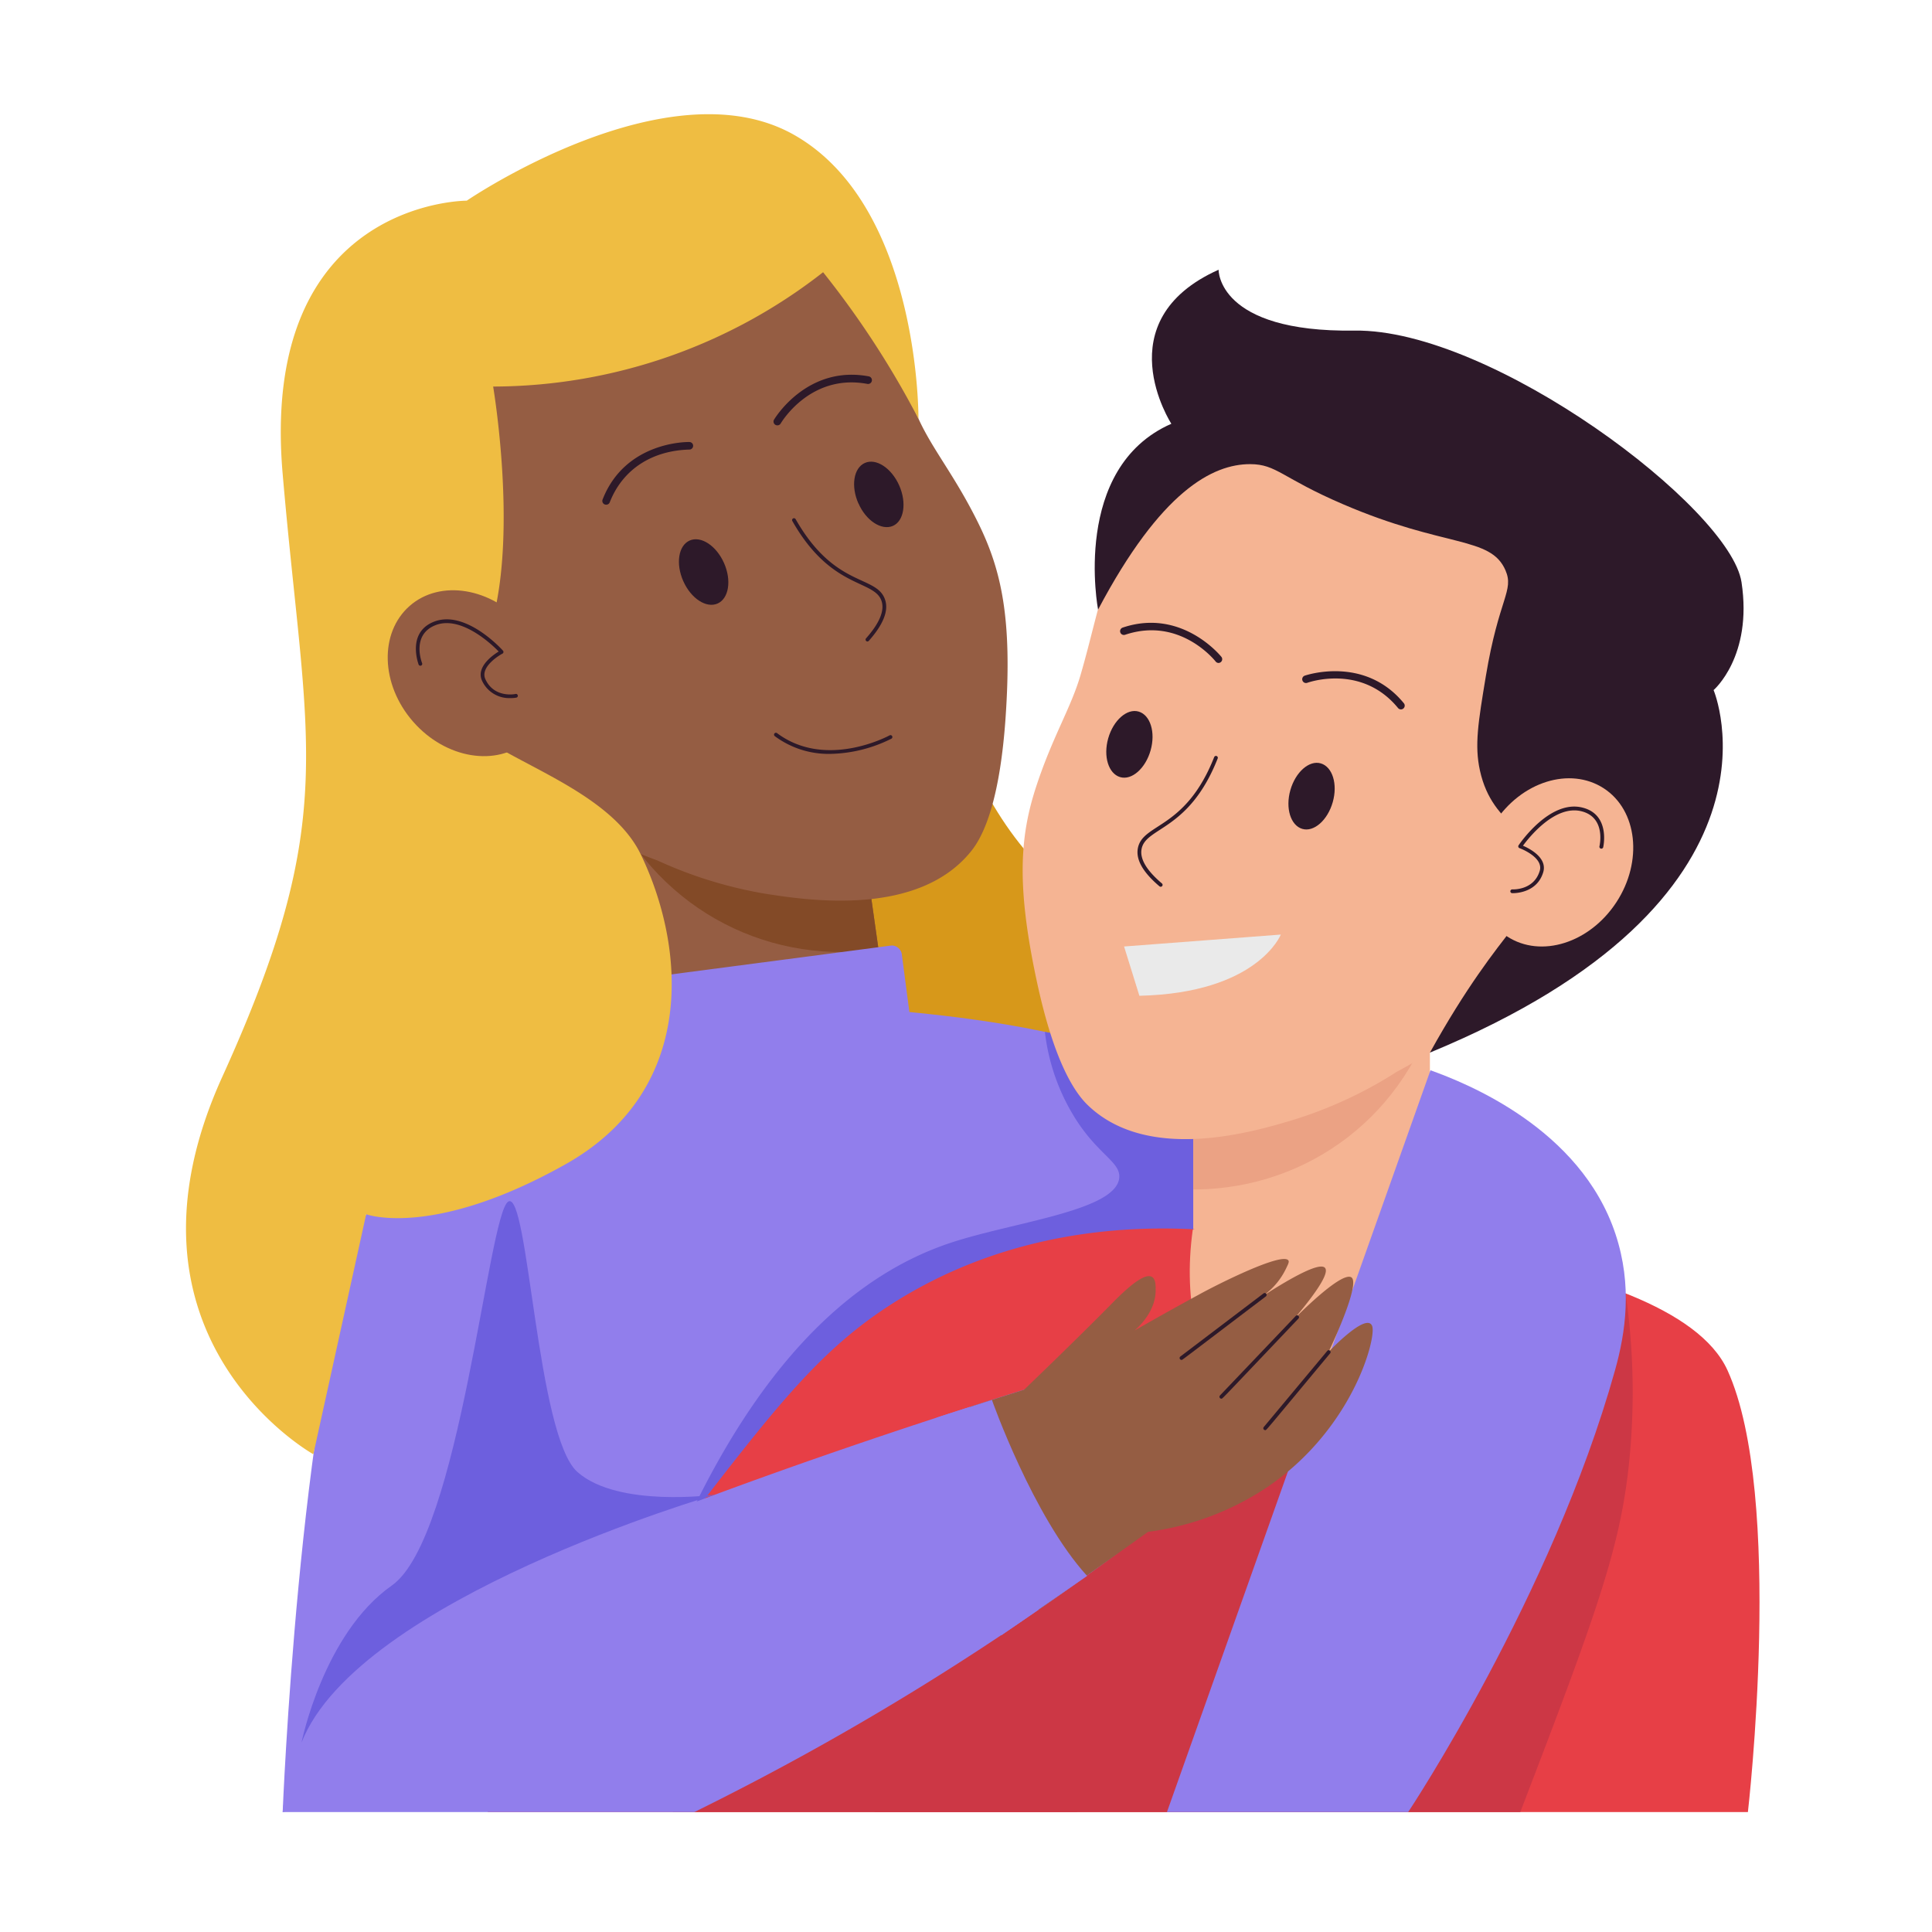 <svg viewBox="0 0 512 512" xmlns="http://www.w3.org/2000/svg" xmlns:xlink="http://www.w3.org/1999/xlink"><clipPath id="clip-path"><path d="m168 185.91h63.49v118.77h-63.49z" transform="matrix(-.99 .14 -.14 -.99 431.95 460.11)"/></clipPath><clipPath id="clip-path-2"><path d="m316.22 245.8h62.72v117.33h-62.72z"/></clipPath><g id="Young_Couple" data-name="Young Couple"><path d="m244.42 158.29s8.35 64 46.91 82.9 17.92 81.65 17.92 81.65l-111.87-14.3-15.38-114.12z" fill="#d7981a"/><g clip-path="url(#clip-path)"><path d="m168 185.91h63.49v118.77h-63.49z" fill="#955d43" transform="matrix(-.99 .14 -.14 -.99 431.95 460.11)"/><path d="m165.78 220.62c16.49 26.13 47.45 37.51 77.14 28.79q-2-15.85-4-31.71z" fill="#834a27"/></g><path d="m215.79 266.52s81.32 2.34 97 22.72 23.31 111.88 23.31 111.88l-223.23 31.64s-20.87-79.5-10.79-113.64 113.71-52.6 113.71-52.6z" fill="#917eec"/><path d="m266.48 190.3c-1.43 20.46-5.25 30.31-8.9 35-14 17.86-43.58 13.28-54.64 11.57a114 114 0 0 1 -28.79-8.87c-16.31-5.92-55.22-23.94-70.18-65.74-3.2-8.95-16.11-45 4.61-75.74 18-26.71 54.16-38.79 81.39-30.45a77.8 77.8 0 0 1 20.77 8.34c20.07 9.14 23.35 26 32.64 46.49 3.75 8.27 9.64 15.11 15.81 27.6s9.13 25.34 7.29 51.8z" fill="#955d43"/><g fill="#2d1929"><path d="m229.88 170a.5.5 0 0 1 -.37-.83c3.55-4 4.94-7.32 4.12-9.86-1.88-5.78-13.31-3-23.65-21.23a.5.5 0 1 1 .87-.5c10.47 18.42 21.55 14.66 23.73 21.42.94 2.89-.52 6.53-4.33 10.82a.48.48 0 0 1 -.37.18z"/><path d="m227.49 133.38c2 4.61 6.13 7.27 9.11 6s3.74-6.14 1.69-10.75-6.12-7.27-9.1-5.94-3.74 6.13-1.7 10.74z"/><path d="m190.17 159.94c-3 1.32-7.06-1.34-9.1-5.95s-1.29-9.42 1.69-10.74 7.06 1.34 9.11 5.95 1.28 9.42-1.7 10.74z"/><path d="m220 199.79a23.93 23.93 0 0 1 -14.67-4.7.5.5 0 0 1 .6-.8c13 9.73 29.65.68 29.82.59a.5.5 0 0 1 .68.2.51.51 0 0 1 -.2.68 37.61 37.61 0 0 1 -16.23 4.03z"/><path d="m206 112.72a1 1 0 0 1 -.87-1.51c.09-.14 8.64-14.54 25.1-11.47a1 1 0 1 1 -.36 2c-15-2.8-22.69 10-23 10.52a1 1 0 0 1 -.87.46z"/><path d="m160.62 133.75a1 1 0 0 1 -.93-1.36c6.08-15.59 22.82-15.27 23-15.25a1 1 0 0 1 0 2c-9.62.25-17.59 5-21.11 14a1 1 0 0 1 -.96.61z"/></g><path d="m186.47 273.11s-74.63 6-90.93 52.45-20.63 154.66-20.63 154.66l61.83-13.7 8.86-130.81z" fill="#917eec"/><rect fill="#917eec" height="27.61" rx="2.52" transform="matrix(.991 -.13 .13 .991 -33.35 28.64)" width="77.88" x="163.1" y="255.24"/><path d="m182 403.42c22.87-48.86 48.93-67.11 70-74.09 16.77-5.54 44-8.47 44.62-17.3.26-3.93-5-5.78-10.82-14.34a54.84 54.84 0 0 1 -8.89-24.24l43.6 8.29-2.71 47.77c-68.1 36.1-37.73 19.61-135.8 73.91z" fill="#6d5fde"/><g clip-path="url(#clip-path-2)"><path d="m316.22 245.8h62.72v117.33h-62.72z" fill="#f5b493"/><path d="m377.38 275.63c-12.51 27.85-41.21 43.27-71.46 38.85l-.48-31.57z" fill="#eba284"/></g><path d="m334.63 326.06s-82.34 14.09-95.31 37.07-7.58 117.09-7.58 117.09h231.47s9.73-83.83-5.41-117.09-123.17-37.07-123.17-37.07z" fill="#e73f46"/><path d="m320.93 326.06c-44.35-3.4-72.81 11.53-87.06 21.12-17.48 11.82-29.19 26.76-51.87 56.24a863.1 863.1 0 0 0 -52.79 76.8h156.18l74.28-73.22-21.85-22.64-80.82 31.48 28.44-47.16s36.66-5.34 35.49-42.62z" fill="#e73f46"/><path d="m267 402.17 133.76-31.17 26.74-29.5 3.33 1.53a182.51 182.51 0 0 1 .9 44.53c-2.29 22.25-8.26 39.11-28.84 92.66h-224.62l45.07-44.35z" fill="#cc3745"/><path d="m282.58 364.84c-13.14 4-92.12 28.05-152.87 55.53-17 7.69-41.61 19.73-51.19 44.7a59.66 59.66 0 0 0 -3.61 15.15h109.09a718.37 718.37 0 0 0 120-74.57z" fill="#917eec"/><path d="m316.09 325.91c-2.67 19.26 1.46 37.49 11.81 42.9 13.39 7 41.25-5.34 56.6-38.58-21.17-13.23-46.17-14.11-68.41-4.32z" fill="#f5b493"/><path d="m379.09 283.63-69.84 196.59h63.93s38.11-57.33 54.82-117.09c2.8-10 4.65-22.42.13-36.08-9.29-28.05-39.64-40.05-49.04-43.42z" fill="#917eec"/><path d="m189.49 396.1s-94.55 27.5-109.58 65.68c0 0 5.8-28.88 23.91-41.59s25.53-98.59 30.88-101.76 7.52 62.15 18.34 71.68 36.45 5.99 36.45 5.99z" fill="#6d5fde"/><path d="m130.69 102.44s9.67 57-7 76 34.27 23.43 46.13 48 15.1 62.46-20.05 82.16-52.73 13.19-52.73 13.19l-14 63.6s-55.51-30.95-24.14-100 22.21-87.43 16-159.9 48.8-72.31 48.8-72.31 53.23-36.38 86.7-17.46 33 75.26 33 75.26a239.2 239.2 0 0 0 -25.27-38.84 142.38 142.38 0 0 1 -87.44 30.3z" fill="#efbd42"/><path d="m139.77 196.25c-8.11 7.09-21.67 4.85-30.29-5s-9-23.58-.91-30.68 21.67-4.85 30.29 5 9.02 23.59.91 30.68z" fill="#955d43"/><path d="m135.33 185a7.92 7.92 0 0 1 -7.58-4.59c-1.66-3.63 2.78-6.75 4.41-7.75-1.94-2-10.09-9.67-16.83-6.95-6.3 2.55-3.6 9.7-3.48 10a.5.5 0 1 1 -.93.36c0-.08-3.19-8.37 4-11.28 8.34-3.37 18 7.2 18.38 7.65a.51.51 0 0 1 -.14.78c-.06 0-6.11 3.3-4.53 6.77 2.28 5 7.75 4 8 3.91a.51.51 0 0 1 .59.4.49.49 0 0 1 -.39.58 7.93 7.93 0 0 1 -1.5.12z" fill="#2d1929"/><path d="m429.75 210c-8.84 43-44.4 66-59.53 74a112.28 112.28 0 0 1 -26.94 12.61c-10.57 3.21-38.88 11.8-55-3.73-4.22-4.06-9.32-13.17-13.55-33-5.48-25.63-4.37-38.58-.06-51.65s9.11-20.58 11.64-29.19c6.25-21.3 7.11-38.27 25.48-50a76.55 76.55 0 0 1 19.16-11c25.47-11.93 62.53-5.13 83.82 18.49 24.49 27.24 16.87 64.28 14.98 73.47z" fill="#f5b493"/><path d="m307.59 235a.49.49 0 0 1 -.32-.12c-4.33-3.67-6.26-7-5.74-10 1.19-6.82 12.6-4.87 20.24-24.24a.5.5 0 0 1 .65-.28.49.49 0 0 1 .28.64c-7.6 19.3-19.15 18.12-20.18 24.06-.46 2.58 1.36 5.63 5.39 9.05a.5.5 0 0 1 -.32.89z" fill="#2d1929"/><path d="m304.92 198.86c-1.36 4.79-5 8-8.08 7.08s-4.51-5.49-3.15-10.28 5-8 8.08-7.08 4.51 5.48 3.15 10.28z" fill="#2d1929"/><path d="m353.19 212.58c-1.36 4.79-5 8-8.08 7.08s-4.51-5.48-3.15-10.27 5-8 8.08-7.08 4.51 5.48 3.15 10.27z" fill="#2d1929"/><path d="m322.94 175.69a1 1 0 0 1 -.78-.38c-.39-.49-9.63-11.92-24-7.09a1 1 0 0 1 -.64-1.9c15.68-5.28 26.05 7.62 26.16 7.75a1 1 0 0 1 -.74 1.62z" fill="#2d1929"/><path d="m371.27 188a1 1 0 0 1 -.77-.36c-9.58-11.69-23.48-6.9-24.06-6.69a1 1 0 0 1 -1.28-.61 1 1 0 0 1 .6-1.28c.16-.05 15.8-5.48 26.28 7.31a1 1 0 0 1 -.77 1.63z" fill="#2d1929"/><path d="m291 161.55s-7.2-37.55 19.42-49.25c0 0-17.7-27.29 12.52-40.82 0 0-.38 16.65 36 16.13s99.58 47 102.58 66.68-7.4 28.59-7.4 28.59 23.45 55.33-75.17 96.07c19.15-34.55 30-38.07 29.59-48-.5-11-12.92-11.19-16.34-26.74-1.48-6.7-.46-12.79 1.56-25 3.45-20.78 7.57-22.61 5.2-28.09-3.96-9.12-15.96-5.86-42.96-17.46-16.35-7-17.63-10.65-24.71-10.66-9.89 0-23.64 7.05-40.29 38.55z" fill="#2d1929"/><path d="m428.37 239.09c-7.06 10.83-20 14.91-28.93 9.1s-10.44-19.31-3.37-30.19 20-14.9 28.94-9.09 10.42 19.35 3.36 30.18z" fill="#f5b493"/><path d="m400.92 236.7h-.19a.5.5 0 0 1 .06-1c.23 0 5.72.25 7.26-4.93 1.07-3.61-5.3-6-5.36-6a.5.5 0 0 1 -.25-.75c.33-.5 8.31-12.18 16.92-10 7.47 1.85 5.53 10.4 5.51 10.49a.5.5 0 0 1 -1-.23c.07-.31 1.73-7.67-4.78-9.29-7-1.73-13.86 6.91-15.49 9.13 1.74.75 6.49 3.18 5.38 7-1.56 5.3-6.98 5.58-8.06 5.58z" fill="#2d1929"/><path d="m275.26 426.64 29-20.69a73.88 73.88 0 0 0 31.8-12c22.47-15.38 28.67-39.24 27.6-42.46-1.35-4.05-11.56 6.76-11.56 6.76s8.9-18.55 5.9-19.81-15.14 11.2-15.14 11.2c14.42-17.05 9.81-17.85-8.47-6a18.81 18.81 0 0 0 6.31-7.23c.65-1.33 1-2 .74-2.37-1.5-2.29-18.2 6-23.64 9-4.49 2.44-10.32 5.66-17.12 9.56 1.44-1.27 5.64-5.29 5.58-10.82 0-1.19 0-2.83-1-3.39-1.4-.83-4.48.82-10.36 6.81-9.2 9.38-23.49 23.08-23.49 23.08l-14.35 4.54s-7.22 27.29 18.2 53.82z" fill="#955d43"/><path d="m335.29 379a.5.5 0 0 1 -.39-.81l16.84-20.19a.49.49 0 0 1 .7-.07.5.5 0 0 1 .07.7c-17.96 21.59-16.87 20.37-17.22 20.37z" fill="#2d1929"/><path d="m323.66 370.66a.5.5 0 0 1 -.36-.84l20.1-21.09a.49.49 0 0 1 .7 0 .5.5 0 0 1 0 .71c-21.45 22.56-20.1 21.22-20.44 21.22z" fill="#2d1929"/><path d="m313.11 360.39a.5.5 0 0 1 -.3-.9l22.05-16.73a.51.51 0 0 1 .7.1.5.5 0 0 1 -.09.7c-23.6 17.9-22.09 16.83-22.36 16.83z" fill="#2d1929"/><path d="m248.25 375.67 14.62-4.67s10.9 30.95 25.23 46.64l-22.75 15.75-14.12-22.11z" fill="#917eec"/><path d="m297.89 250.83 41.54-3.16s-6.1 15.5-37.48 16.22z" fill="#eaeaea"/></g></svg>